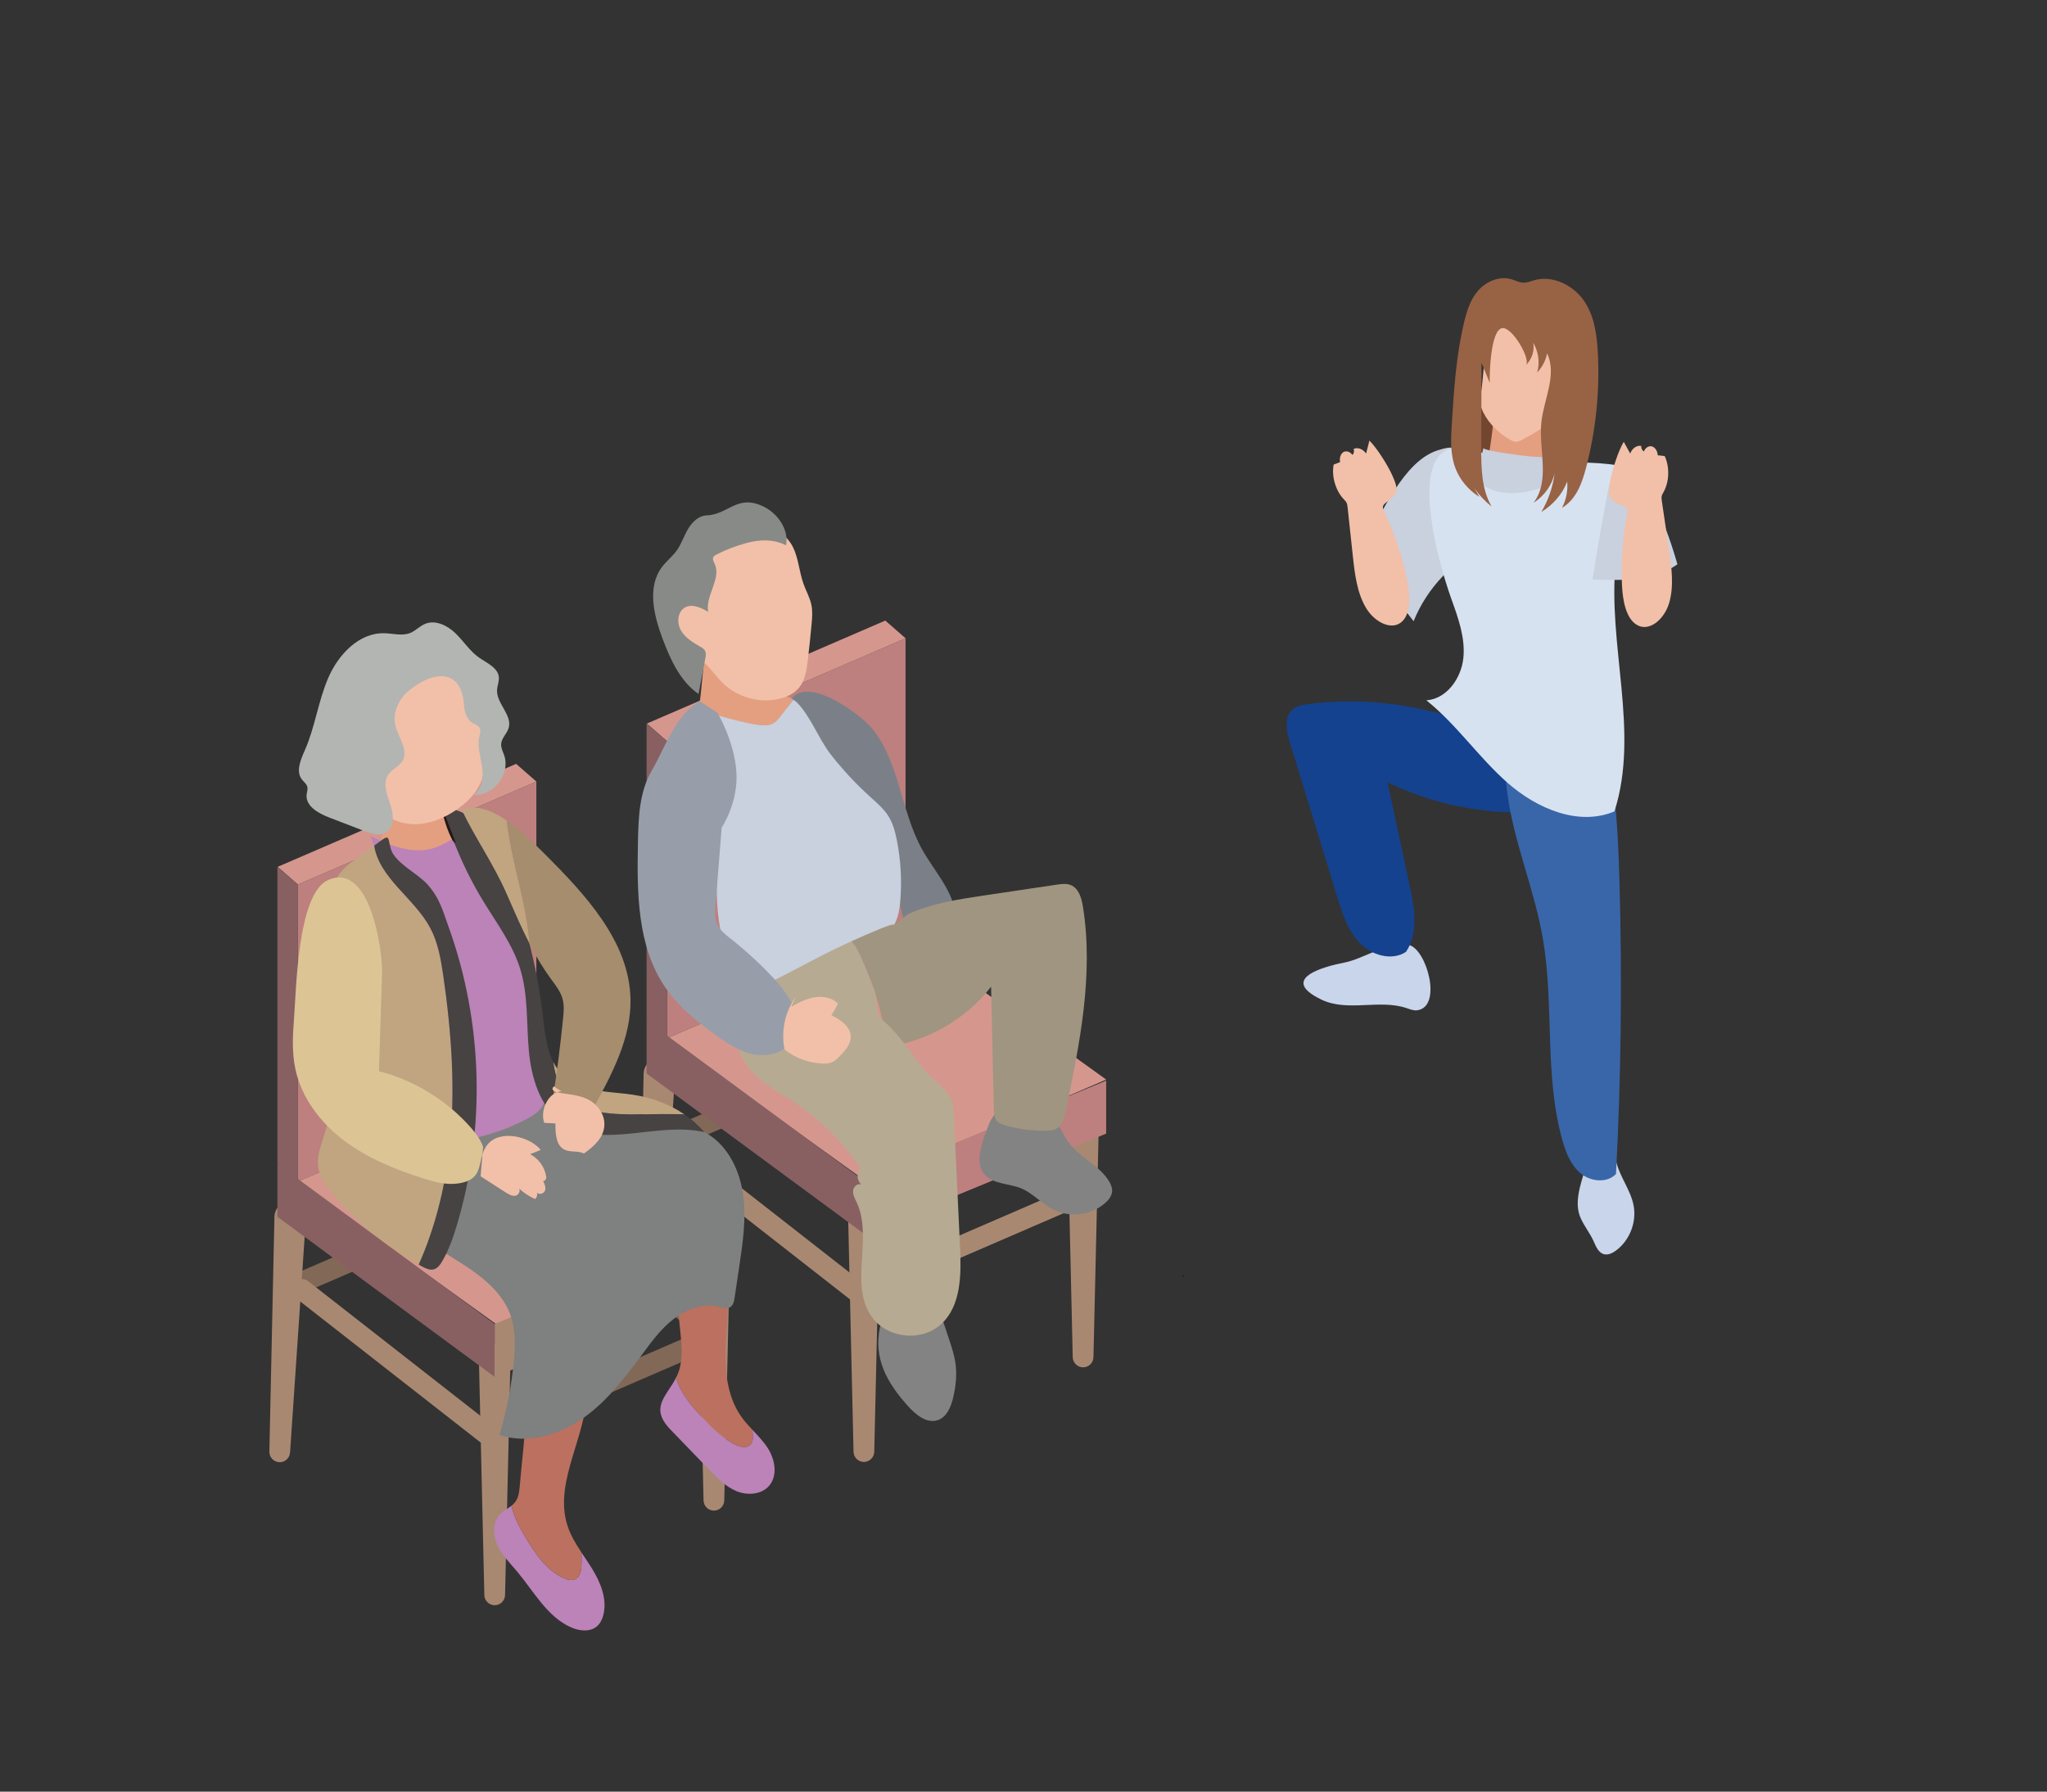 <?xml version="1.0" encoding="UTF-8"?>
<svg id="b" data-name="レイヤー 2" xmlns="http://www.w3.org/2000/svg" viewBox="0 0 457.302 400.339">
  <rect x="0" y="0" width="457.302" height="400.339" fill="#333333" stroke="none"/>
  <defs>
    <style>
      .d {
        fill: #b3b5b2;
      }

      .d, .e, .f, .g, .h, .i, .j, .k, .l, .m, .n, .o, .p, .q, .r, .s, .t, .u, .v, .w, .x, .y, .z, .aa, .ab, .ac, .ad, .ae, .af {
        stroke-width: 0px;
      }

      .ag {
        fill: #fff;
      }

      .ag, .ah {
        stroke: #231815;
        stroke-linejoin: round;
        stroke-width: .335px;
      }

      .ah, .l {
        fill: none;
      }

      .e {
        fill: #e49f80;
      }

      .f {
        fill: #7b8088;
      }

      .g {
        fill: #7f8080;
      }

      .h {
        fill: #888a88;
      }

      .i {
        fill: #f2c0a8;
      }

      .j {
        fill: #d7e2f1;
      }

      .k {
        fill: #b7aa92;
      }

      .m {
        fill: #c0a580;
      }

      .n {
        fill: #a58d6e;
      }

      .o {
        fill: #bb83b7;
      }

      .p {
        fill: #bd807e;
      }

      .q {
        fill: #3866a9;
      }

      .r {
        fill: #464342;
      }

      .s {
        fill: #979ea9;
      }

      .t {
        fill: #a09580;
      }

      .u {
        fill: #d5978d;
      }

      .v {
        fill: #72462f;
      }

      .w {
        fill: #838383;
      }

      .x {
        fill: #c9d5ea;
      }

      .y {
        fill: #c9d0de;
      }

      .z {
        fill: #886062;
      }

      .aa {
        fill: #14428e;
      }

      .ab {
        fill: #a98872;
      }

      .ac {
        fill: #986244;
      }

      .ad {
        fill: #bc705f;
      }

      .ae {
        fill: #826856;
      }

      .af {
        fill: #dcc495;
      }
    </style>
  </defs>
  <g id="c" data-name="内容">
    <g>
      <g>
        <polyline class="v" points="337.428 98.296 338.903 88.273 330.637 89.62 330.913 100.035 329.406 109.123 337.428 98.296"/>
        <g>
          <path class="ae" d="M150.129,256.938l48.298-20.892c1.177-.507,1.726-1.888,1.222-3.07h0c-.505-1.182-1.88-1.734-3.057-1.227l-48.298,20.892c-1.177.507-1.726,1.888-1.222,3.07h0c.505,1.182,1.88,1.734,3.057,1.227Z"/>
          <path class="ag" d="M238.914,266.585l-41.495-32.444c-1.011-.788-1.197-2.264-.412-3.28h0c.785-1.016,2.255-1.202,3.266-.414l41.495,32.444c1.011.788,1.197,2.264.412,3.28h0c-.785,1.016-2.255,1.202-3.266.414Z"/>
          <path class="ab" d="M241.966,305.524h0c-1.274,0-2.315-1.046-2.315-2.325l-1.206-52.492c0-1.945,1.585-3.536,3.521-3.536h0c1.937,0,3.521,1.591,3.521,3.536l-1.206,52.492c0,1.279-1.042,2.325-2.315,2.325Z"/>
          <path class="ab" d="M144.868,294.709h0c-1.272-.057-2.267-1.149-2.209-2.427l1.133-52.494c.087-1.943,1.741-3.462,3.675-3.375h0c1.935.087,3.447,1.748,3.36,3.691l-3.543,52.386c-.057,1.278-1.145,2.276-2.417,2.219Z"/>
          <path class="ab" d="M189.973,290.404l-41.495-32.444c-1.011-.788-1.197-2.264-.412-3.28h0c.785-1.016,2.255-1.202,3.266-.414l41.495,32.444c1.011.788,1.197,2.264.412,3.28h0c-.785,1.016-2.255,1.202-3.266.414Z"/>
          <path class="ab" d="M194.16,289.883l48.298-20.892c1.177-.507,1.726-1.888,1.222-3.07h0c-.505-1.182-1.88-1.734-3.057-1.227l-48.298,20.892c-1.177.507-1.726,1.888-1.222,3.07h0c.505,1.182,1.88,1.734,3.057,1.227Z"/>
          <polygon class="p" points="202.302 208.984 149.035 231.992 149.035 165.624 202.302 142.617 202.302 208.984"/>
          <polygon class="u" points="197.781 138.666 144.514 161.674 149.035 165.624 202.302 142.617 197.781 138.666"/>
          <polygon class="u" points="202.302 208.984 149.035 231.992 193.854 264.233 247.122 241.225 202.302 208.984"/>
          <polygon class="z" points="144.452 228.029 149.035 231.992 149.035 165.624 144.452 161.661 144.452 228.029"/>
          <path class="ab" d="M192.995,326.666h0c-1.274,0-2.315-1.046-2.315-2.325l-1.206-52.492c0-1.945,1.585-3.536,3.521-3.536h0c1.937,0,3.521,1.591,3.521,3.536l-1.206,52.492c0,1.279-1.042,2.325-2.315,2.325Z"/>
          <polygon class="z" points="192.995 275.656 144.452 239.867 144.452 228.029 192.995 263.819 192.995 275.656"/>
          <polygon class="p" points="192.995 275.656 247.122 253.3 247.122 241.463 192.995 263.819 192.995 275.656"/>
        </g>
        <g>
          <path class="ae" d="M67.65,288.952l48.298-20.892c1.177-.507,1.726-1.888,1.222-3.07h0c-.505-1.182-1.88-1.734-3.057-1.227l-48.298,20.892c-1.177.507-1.726,1.888-1.222,3.07h0c.505,1.182,1.88,1.734,3.057,1.227Z"/>
          <path class="ae" d="M156.435,298.599l-41.495-32.444c-1.011-.788-1.197-2.264-.412-3.28h0c.785-1.016,2.255-1.202,3.266-.414l41.495,32.444c1.011.788,1.197,2.264.412,3.28h0c-.785,1.016-2.255,1.202-3.266.414Z"/>
          <path class="ab" d="M159.488,337.538h0c-1.274,0-2.315-1.046-2.315-2.325l-1.206-52.492c0-1.945,1.585-3.536,3.521-3.536h0c1.937,0,3.521,1.591,3.521,3.536l-1.206,52.492c0,1.279-1.042,2.325-2.315,2.325Z"/>
          <path class="ab" d="M62.389,326.723h0c-1.272-.057-2.267-1.149-2.209-2.427l1.133-52.494c.087-1.943,1.741-3.462,3.675-3.375h0c1.935.087,3.447,1.748,3.36,3.691l-3.543,52.386c-.057,1.278-1.145,2.276-2.417,2.219Z"/>
          <path class="ab" d="M107.494,322.418l-41.495-32.444c-1.011-.788-1.197-2.264-.412-3.28h0c.785-1.016,2.255-1.202,3.266-.414l41.495,32.444c1.011.788,1.197,2.264.412,3.28h0c-.785,1.016-2.255,1.202-3.266.414Z"/>
          <path class="ae" d="M111.682,321.897l48.298-20.892c1.177-.507,1.726-1.888,1.222-3.07h0c-.505-1.182-1.88-1.734-3.057-1.227l-48.298,20.892c-1.177.507-1.726,1.888-1.222,3.07h0c.505,1.182,1.88,1.734,3.057,1.227Z"/>
          <polygon class="p" points="119.823 240.998 66.556 264.006 66.556 197.638 119.823 174.631 119.823 240.998"/>
          <polygon class="u" points="115.302 170.68 62.035 193.688 66.556 197.638 119.823 174.631 115.302 170.68"/>
          <polygon class="u" points="119.823 240.998 66.556 264.006 111.376 296.247 164.643 273.239 119.823 240.998"/>
          <polygon class="z" points="61.974 260.043 66.556 264.006 66.556 197.638 61.974 193.675 61.974 260.043"/>
          <path class="ab" d="M110.516,358.68h0c-1.274,0-2.315-1.046-2.315-2.325l-1.206-52.492c0-1.945,1.585-3.536,3.521-3.536h0c1.937,0,3.521,1.591,3.521,3.536l-1.206,52.492c0,1.279-1.042,2.325-2.315,2.325Z"/>
          <polygon class="z" points="110.516 307.67 61.974 271.881 61.974 260.043 110.516 295.832 110.516 307.67"/>
          <polygon class="ab" points="110.516 307.67 164.643 285.314 164.643 273.476 110.516 295.832 110.516 307.67"/>
        </g>
        <path class="x" d="M314.222,225.253c.765.257,1.547.592,2.349.493,5.759-.711,2.151-13.718-1.857-14.607-4.334-.962-10.09,3.118-14.295,3.926-4.662.896-14.867,3.643-5.206,8.296,5.835,2.811,12.931-.151,19.009,1.892Z"/>
        <path class="x" d="M355.002,255.553v.431c0,5.51-4.071,11.067-1.905,16.13.767,1.792,2.035,3.328,2.853,5.097.554,1.199,1.072,2.665,2.339,3.023.925.262,1.896-.206,2.675-.772,3.082-2.239,4.702-6.339,3.987-10.091-.67-3.521-3.147-6.472-3.93-9.97-.109-.486-.194-1.003-.509-1.387-.342-.417-.887-.597-1.402-.756-1.801-.557-2.307-1.148-4.108-1.705Z"/>
        <path class="e" d="M85.556,185.59c-.211,1.1-.423,2.229-.232,3.333.343,1.98,1.941,3.535,3.718,4.461,4.444,2.316,10.408,1.146,13.657-2.679-1.671-3.826-3.211-7.711-4.614-11.645-.083-.25-8.534-.753-9.368-.391-2.832,1.23-2.594,3.973-3.16,6.921Z"/>
        <g>
          <path class="ad" d="M160.22,320.024c1.077.936,2.236,1.777,3.461,2.508,1.317.786,3.289,1.315,4.152.044.406-.598.374-1.382.326-2.104-.022-.328-.043-.656-.065-.984-.886-.946-1.76-1.902-2.506-2.96-3.374-4.789-3.747-11.054-3.446-16.913.192-3.748.634-7.504.516-11.263-.129-4.122.151-6.641-4.545-6.135-4.606.497-6.065,3.783-6.476,7.96-.49,4.987,1.442,10.519.247,15.404-.197.803-.494,1.535-.837,2.224.833,3.331,3.431,6.384,5.895,8.98,1.058,1.114,2.117,2.23,3.276,3.238Z"/>
          <path class="o" d="M171.464,323.482c-.957-1.46-2.174-2.719-3.37-3.995.022.328.043.656.065.984.048.723.08,1.506-.326,2.104-.863,1.27-2.836.742-4.152-.044-1.224-.731-2.384-1.571-3.461-2.508-1.159-1.008-2.218-2.124-3.276-3.238-2.464-2.596-5.062-5.649-5.895-8.98-2.097,4.221-6.056,6.66-1.268,11.625,2.874,2.98,5.748,5.961,8.622,8.941,1.827,1.895,3.729,3.841,6.162,4.834,2.434.992,5.563.772,7.273-1.23,1.974-2.31,1.292-5.95-.373-8.493Z"/>
        </g>
        <g>
          <path class="o" d="M132.198,350.392c-.729-1.176-1.522-2.323-2.288-3.483.023.924.027,1.849-.009,2.772-.046,1.207-.277,2.626-1.354,3.166-.784.393-1.732.149-2.536-.201-3.891-1.691-6.406-5.475-8.599-9.119-1.306-2.169-2.587-4.609-3.167-7.06-.804.634-1.764,1.108-2.485,1.845-1.73,1.766-1.671,4.703-.637,6.952,1.034,2.249,2.842,4.023,4.429,5.918,3.737,4.464,6.679,10.063,11.987,12.428,1.879.837,4.278,1.122,5.832-.229.787-.684,1.232-1.691,1.463-2.711.803-3.541-.726-7.194-2.637-10.278Z"/>
          <path class="ad" d="M126.012,352.645c.804.35,1.752.594,2.536.201,1.077-.539,1.308-1.958,1.354-3.166.035-.924.032-1.848.009-2.772-1.242-1.881-2.41-3.796-3.111-5.929-3.409-10.377,5.249-21.183,4.227-32.062-2.779-.355-5.557-.71-8.337-1.066-6.149-.786-5.037,3.418-5.198,7.885-.194,5.378-.912,10.791-1.365,16.155-.111,1.312-.251,2.702-1.043,3.751-.239.316-.529.58-.838.823.58,2.452,1.861,4.891,3.167,7.06,2.193,3.644,4.709,7.427,8.599,9.119Z"/>
        </g>
        <path class="g" d="M98.831,279.616c6.088,3.799,13,7.684,15.301,14.5,1.087,3.221.971,6.719.646,10.104-.535,5.561-1.606,11.069-3.191,16.424,6.21,2.06,13.191.068,18.562-3.679,5.37-3.747,9.424-9.065,13.318-14.341,2.138-2.897,4.298-5.853,7.168-8.02,2.87-2.167,6.613-3.465,10.093-2.577.759.194,1.594.48,2.289.119.766-.399.978-1.381,1.105-2.237.352-2.368.704-4.736,1.056-7.104.78-5.248,1.561-10.582.836-15.838s-3.176-10.518-7.607-13.409c-2.934-1.915-6.457-2.643-9.887-3.334-5.007-1.009-10.014-2.017-15.021-3.026-3.933-.792-7.91-1.588-11.918-1.425-6.493.264-12.597,3.012-18.513,5.713-5.073,2.316-16.928,5.2-17.353,12.13-.405,6.594,8.349,13.025,13.118,16.001Z"/>
        <path class="o" d="M93.473,190.011c-3.734-.018-7.276-1.567-10.644-3.186.884,3.641,3.144,6.759,5.14,9.926,10.836,17.188,14.792,38.618,10.809,58.564,6.432-.399,12.778-2.14,18.519-5.08,1.551-.794,3.126-1.741,4.003-3.251,1.042-1.795.896-4.016.718-6.085-.891-10.393-1.793-20.85-4.487-30.924-1.817-6.795-4.481-13.436-8.341-19.33-5.965-9.108-7.488-.594-15.718-.633Z"/>
        <path class="f" d="M195.025,163.005c5.969,7.605,6.261,18.27,10.942,26.736,2.589,4.682,6.563,8.806,7.463,14.085.095.556.137,1.181-.204,1.629-.322.422-.887.556-1.406.663-2.402.493-4.805.986-7.207,1.479-.396.081-.808.163-1.202.069-1.075-.257-1.435-1.576-1.662-2.663-2.064-9.843-9.05-17.749-14.775-26.002-2.788-4.02-13.185-16.976-10.514-22.232,3.278-6.452,15.89,2.827,18.566,6.237Z"/>
        <path class="aa" d="M292.399,157.292c-1.338.169-2.758.415-3.746,1.337-1.857,1.732-1.255,4.768-.51,7.201,3.528,11.512,7.055,23.024,10.583,34.536,1.128,3.68,2.337,7.503,4.986,10.287,2.649,2.784,7.196,4.153,10.395,2.03,2.852-4.22,1.891-9.851.819-14.835-1.652-7.679-3.305-15.358-4.957-23.037,9.495,4.604,20.079,6.92,30.62,6.702,1.748-4.662.992-10.188-1.944-14.204-4.255-5.819-12.216-6.72-18.731-8.326-8.994-2.216-18.316-2.853-27.514-1.69Z"/>
        <path class="q" d="M344.761,210.221c2.426,14.725.239,30.112,4.258,44.481.782,2.796,1.888,5.664,4.125,7.504,2.237,1.84,5.895,2.214,7.877.099,1.131-21.693,1.391-43.431.779-65.145-.307-10.919-.846-21.91-3.387-32.53-.346-1.446-14.281,2.39-15.604,2.871-5.313,1.93-6.869,3.086-6.193,8.821,1.363,11.567,6.255,22.425,8.146,33.9Z"/>
        <path class="y" d="M321.166,100.626c-7.539,2.415-12.459,13.976-16.31,20.918-.327.589-.662,1.233-.572,1.901.074.551.425,1.018.765,1.456,3.583,4.635,7.167,9.27,10.75,13.905,1.506-3.719,3.726-7.144,6.502-10.032.487-.506,1.002-1.012,1.288-1.655.277-.62.317-1.317.349-1.996.304-6.457.281-12.99-.3-19.432-.29-3.212,4.277-7.227-2.471-5.065Z"/>
        <path class="e" d="M344.632,92.629c-3.604.25-7.239.047-10.793-.604-.329,3.668-.811,7.322-1.444,10.949,3.878,2.288,8.755,2.793,13.017,1.347.316-3.755.107-7.555-.618-11.252"/>
        <path class="w" d="M228.116,265.516c2.625,1.103,4.568,3.414,7.097,4.723,3.679,1.904,8.482,1.335,11.619-1.374.829-.716,1.584-1.657,1.623-2.754.025-.712-.256-1.4-.609-2.017-2.111-3.693-6.615-5.37-9.106-8.816-1.115-1.542-1.793-3.397-3.097-4.781-5.052-5.363-12.528-5.601-14.935,1.264-1.11,3.165-3.186,7.739-.782,10.644,1.815,2.193,5.745,2.084,8.19,3.113Z"/>
        <path class="m" d="M152.951,249.038c-3.412-2.347-7.46-3.82-11.573-4.428-5.405-.799-11.539-.488-15.521-4.246-.96-.906-1.69-1.961-2.264-3.111,1.775,15,16.426,11.049,29.358,11.785Z"/>
        <path class="ag" d="M101.238,187.646c-.829-2.162-1.579-4.354-2.227-6.577.065,1.223,1.195,4.819,2.227,6.577Z"/>
        <path class="ag" d="M99.011,181.07c.648,2.223,1.399,4.415,2.227,6.577.22.374.435.67.634.836l-2.862-7.413Z"/>
        <path class="r" d="M152.951,249.038c-12.932-.736-27.583,3.215-29.358-11.785-1.581-3.169-1.94-7.076-2.362-10.694-1.371-11.749-5.041-25.518-10.286-36.111-2.248-4.54-7.118-10.898-11.935-9.379l2.862,7.413c-.2-.167-.415-.462-.634-.836,1.828,4.768,4.076,9.374,6.732,13.731,3.006,4.932,6.564,9.647,8.26,15.173,1.79,5.831,1.359,12.079,1.909,18.155.55,6.076,2.44,12.572,7.407,16.087,8.842,6.258,21.251-.298,31.782,2.184-1.263-1.527-2.755-2.823-4.377-3.939Z"/>
        <path class="m" d="M112.84,183.121c-3.267-2.161-6.759-3.483-9.633-2.055,2.978,6.221,7.074,12.037,9.91,18.502,1.657,3.778,3.285,7.592,5.175,11.268-.695-9.276-3.916-17.662-5.085-27.458-.123-.084-.243-.175-.367-.257Z"/>
        <path class="n" d="M121.547,190.673c-1.865-1.858-4.965-4.987-8.34-7.295,1.169,9.796,4.391,18.182,5.085,27.458.1.195.192.393.294.587,1.294,2.469,2.717,4.871,4.373,7.144,1.087,1.492,2.293,2.974,2.749,4.748.355,1.381.225,2.83.083,4.247-.59,5.9-1.338,11.786-2.244,17.648,2.902,1.125,5.937,1.923,9.026,2.372,4.167-7.621,8.444-15.67,8.285-24.302-.236-12.869-10.074-23.402-19.312-32.608Z"/>
        <path class="j" d="M324.197,133.719c1.542,4.295,3.178,8.754,2.721,13.296-.457,4.542-3.731,9.163-8.267,9.468,6.771,5.407,11.707,12.806,18.228,18.514,6.521,5.708,15.818,9.675,23.791,6.304,5.702-17.838-1.633-37.243.303-55.877.742-7.137,2.839-14.401,1.082-21.357-6.226-.997-12.618-.944-18.828.158-1.792.318-3.639.722-5.41.304-1.993-.47-3.602-1.912-5.457-2.782-20.697-9.704-11.307,23.219-8.164,31.972Z"/>
        <path class="y" d="M366.152,106.787c1.806,1.849,2.975,4.221,4.018,6.59,1.817,4.125,3.344,8.378,4.569,12.717-5.351,3.777-12.421,3.647-18.956,3.368.956-6.132,2.005-12.25,3.157-18.348.926-4.904,1.969-9.696,7.212-4.327Z"/>
        <path class="y" d="M331.409,100.083c-.563,2.349-1.126,4.698-1.689,7.048,3.958,4.068,10.704,3.594,15.91,1.355.354-.152.727-.329.931-.658.167-.269.195-.6.219-.916.382-5.11.301-4.62-4.609-4.889-.819-.045-10.925-1.262-10.762-1.939Z"/>
        <g>
          <path class="e" d="M172.681,155.016c-.012-1.266-.398-2.639-.837-3.83-.208-.565-.427-1.147-.847-1.577-.474-.486-1.144-.717-1.792-.933-3.785-1.262-7.762-2.866-11.534-3.755-.689,3.623-1.158,13.235-1.709,13.328,4.304,1.924,8.894,3.203,13.576,3.733,1.063.12,2.2.19,3.142-.318.677-.365,1.172-.987,1.648-1.592.975-1.24,1.951-2.48,2.926-3.72-1.248-.877-2.822-1.263-4.573-1.334Z"/>
          <path class="y" d="M200.372,187.806c-.368-1.872-.859-3.756-1.861-5.378-1.066-1.725-2.647-3.053-4.148-4.413-3.175-2.876-6.103-6.026-8.747-9.4-2.699-3.444-4.587-8.694-7.618-11.677-.229-.225-.487-.407-.745-.588-.975,1.24-1.951,2.48-2.926,3.72-.476.605-.972,1.227-1.648,1.592-.942.508-2.079.439-3.142.318-4.682-.53-13.973-3.659-14.156-3.635,6.261,8.186,5.915,19.502,5.181,29.798-.734,10.296-1.324,21.537,4.614,29.963.637.904,1.373,1.786,2.361,2.279,1.12.559,2.429.553,3.676.456,8.917-.698,16.98-5.42,24.437-10.379,1.381-.918,2.785-1.879,3.74-3.237,1.242-1.766,1.587-4.002,1.754-6.157.344-4.429.083-8.905-.773-13.263Z"/>
        </g>
        <path class="i" d="M125.447,243.824c-2.777.167-4.889,4.027-3.87,7.071.836.045,1.673.09,2.509.135-.03,2.036.092,4.43,1.535,5.554,1.385,1.079,3.303.402,4.834,1.161,2.09-1.496,4.419-3.436,4.561-6.31.132-2.667-1.8-4.937-3.917-5.903s-4.444-.997-6.678-1.472c-.41-.087-.896-.277-.982-.756s.721-.741.688-.253"/>
        <path class="t" d="M202.823,204.276c5.421-2.454,11.391-3.353,17.273-4.228,5.331-.793,10.662-1.585,15.993-2.378,1.047-.156,2.155-.305,3.134.098,1.788.735,2.406,2.927,2.712,4.843,2.426,15.23-.74,30.736-3.892,45.831-.285,1.367-.666,2.879-1.835,3.636-.755.488-1.698.558-2.596.573-3.047.053-6.102-.353-9.03-1.2-.667-.193-1.359-.429-1.829-.943-.656-.719-.713-1.787-.735-2.761-.202-9.095-.404-18.19-.606-27.285-5.669,7.354-14.327,12.311-23.517,13.464-.639-8.333-3.309-16.502-7.71-23.596,9.293-4.16,9.027-3.718,9.7-3.728l2.938-2.324Z"/>
        <path class="w" d="M202.778,314.116c1.779,1.992,4.305,4.089,6.81,3.176,1.932-.704,2.839-2.901,3.324-4.906.61-2.521.902-5.147.547-7.716-.262-1.898-.871-3.728-1.477-5.545-1.226-3.677-2.453-7.354-3.679-11.032-6.238,2.464-10.124,1.109-11.704,8.424-1.518,7.025,1.575,12.445,6.179,17.6Z"/>
        <path class="k" d="M190.186,210.328c-8.306,3.755-13.468,7.092-21.773,10.847-.958.433-1.945.887-2.651,1.669-.692.766-1.047,1.779-1.284,2.785-1.188,5.043.373,10.651,3.993,14.345,2.232,2.278,5.099,3.794,7.783,5.512,6.276,4.017,11.741,9.307,15.967,15.46-.969,1.048-.824,2.922.294,3.807-.775-.52-1.853.349-1.94,1.281s.421,1.8.816,2.648c3.647,7.828-1.604,18.138,3.195,25.312,3.431,5.129,11.331,5.943,15.746,1.809,4.391-4.12,4.426-10.978,4.145-17.007-.463-9.937-.926-19.874-1.39-29.811-.051-1.096-.107-2.216-.512-3.235-.567-1.425-1.75-2.495-2.894-3.512-6.108-5.428-6.513-8.995-12.621-14.424-1.644-1.461-.937-4.947-1.877-6.94-1.114-2.365-3.056-8.8-4.996-10.546"/>
        <path class="i" d="M309.533,112.394c-.251.199-.52.431-.58.811-.065.41.135.849.322,1.238,2.261,4.704,3.967,9.774,5.033,14.954.679,3.303.974,7.191-.859,9.251-2.193,2.465-6.265.562-8.277-2.808-2.011-3.37-2.516-7.593-2.945-11.579-.392-3.644-.784-7.289-1.176-10.934-.034-.32-.071-.65-.202-.943-.158-.354-.43-.606-.679-.868-1.804-1.9-2.724-5.083-2.229-7.707.482-.186.964-.373,1.446-.559-.199-.908.123-1.874.745-2.235.622-.362,1.487-.087,2.003.637.324-.263.444-.849.277-1.348.897-.42,2.077.021,2.781,1.04.244-.966.489-1.933.733-2.899,1.65,1.629,4.036,5.404,5.077,7.689,1.734,3.803,1.097,4.223-1.473,6.262Z"/>
        <g>
          <path class="m" d="M99.036,218.085c-.535-3.692-1.171-7.451-2.924-10.741-3.529-6.626-11.363-11.112-12.526-18.386-.915.681-2.093,1.551-3.651,2.64-4.108,2.87-6.4,5.629-6.122,10.792.223,4.128,2.124,7.948,3.266,11.92,3.861,13.428-1.057,27.607-5.17,40.959-.548,1.778-1.088,3.63-.826,5.472.299,2.107,1.605,3.918,2.947,5.566,5.383,6.608,12.049,12.15,19.501,16.26,3.659-8.162,5.849-17.015,6.848-25.93,1.435-12.813.504-25.791-1.344-38.55Z"/>
          <path class="r" d="M100.248,207.192c-1.419-3.944-2.043-6.583-4.855-9.683-2.153-2.374-7.255-4.767-8.091-7.867-.798-2.955-.043-3.414-3.714-.683,1.163,7.273,8.997,11.76,12.526,18.386,1.752,3.29,2.389,7.048,2.924,10.741,1.847,12.76,2.779,25.738,1.344,38.55-.999,8.915-3.19,17.768-6.848,25.93.264.145.521.304.786.445.822.439,1.758.872,2.651.605.81-.242,1.349-.996,1.781-1.725,1.508-2.546,2.485-5.37,3.332-8.207,6.453-21.602,5.799-45.281-1.834-66.492Z"/>
        </g>
        <path class="i" d="M106.805,154.85c.876,1.893,1.141,4.003,1.396,6.075.647,5.266,1.192,11.021-1.647,15.496-1.089,1.715-2.614,3.115-4.264,4.293-3.556,2.538-8.058,4.142-12.305,3.137-5.952-1.408-9.811-7.729-10.036-13.865-.226-6.136,2.465-12.016,5.767-17.184,5.378-8.417,16.722-7.387,21.09,2.048Z"/>
        <path class="s" d="M160.278,159.253s3.795,6.362,4.236,13.265c.441,6.902-3.292,12.401-3.292,12.401-.46,5.795-.92,11.589-1.38,17.383-.107,1.352-.206,2.761.301,4.018.595,1.474,1.921,2.498,3.164,3.483,3.482,2.761,6.753,5.79,9.774,9.051,3.453,3.727,6.716,9.25,4.029,13.566-1.719,2.76-5.4,3.761-8.591,3.187-3.191-.573-5.997-2.416-8.633-4.312-4.25-3.057-8.386-6.43-11.333-10.766-6.23-9.167-6.249-21.071-6.041-32.167.105-5.577.287-11.44,3.122-16.236,2.747-4.647,5.414-12.739,10.717-15.406l3.926,2.532Z"/>
        <path class="i" d="M176.808,224.905c1.659-.876,3.356-1.765,5.206-2.066s3.916.086,5.207,1.451c-.489.854-.979,1.708-1.468,2.562,2.026,1.007,4.278,2.526,4.3,4.795.016,1.666-1.212,3.048-2.364,4.247-.551.573-1.123,1.162-1.854,1.47-.652.274-1.379.303-2.085.276-3.055-.117-6.065-1.227-8.469-3.124-.841-4.025.068-8.387,2.446-11.735"/>
        <path class="i" d="M164.196,118.345c4.231-1.692,9.738-.91,12.33,2.85,1.858,2.695,1.879,6.225,2.99,9.307.567,1.574,1.426,3.051,1.758,4.691.285,1.408.166,2.863.035,4.294-.249,2.719-.535,5.434-.86,8.144-.256,2.132-.587,4.388-1.954,6.039-1.139,1.377-2.866,2.146-4.609,2.524-4.384.952-9.204-.433-12.423-3.571-1.327-1.294-2.381-2.846-3.694-4.155-1.677-1.671-3.732-2.904-5.521-4.454-1.789-1.549-3.371-3.571-3.583-5.933-.629-7.003,9.646-17.374,15.532-19.738Z"/>
        <path class="i" d="M330.921,87.325c-.13.762-.312,1.523-.284,2.295.035.924.371,1.832.817,2.693,1.234,2.386,3.337,4.492,5.974,5.983.366.207.768.409,1.21.422.5.015.947-.214,1.358-.435,3.461-1.859,7.083-3.869,8.785-6.932.755-1.36,1.083-2.853,1.375-4.333,1.087-5.503,1.057-15.764-8.832-16.167-10.585-.431-9.472,11.017-10.402,16.474Z"/>
        <path class="h" d="M166.85,121.314c-2.351.621-4.635,1.496-6.801,2.605-.268.137-.551.294-.687.564-.245.485.089,1.043.312,1.539,1.51,3.35-2.152,7.08-1.464,10.692-1.573-.918-3.506-1.852-5.118-1.005-1.707.897-1.948,3.415-1.002,5.101.946,1.686,2.692,2.73,4.36,3.697.398.23.814.479,1.038.882.291.522.187,1.168.075,1.756-.503,2.644-1.006,5.288-1.509,7.931-4.099-2.859-6.292-7.705-8.051-12.396-1.949-5.201-3.464-11.5-.146-15.948.985-1.321,2.324-2.345,3.288-3.68,1.058-1.464,1.616-3.23,2.524-4.793s2.365-3.012,4.167-3.092c4.908-.217,6.793-4.721,12.554-2.069,3.195,1.471,5.893,5.071,5.229,8.758-2.808-1.42-5.77-1.333-8.77-.541Z"/>
        <path class="ac" d="M332.816,85.561c-.614-1.504-1.228-3.008-1.842-4.512-.02,6.329-.041,12.658-.061,18.987-.014,4.492.026,9.197,2.319,13.155-1.476-1.177-2.769-2.551-3.826-4.067.364.635.729,1.271,1.093,1.906-2.479-1.545-4.395-3.85-5.374-6.464-1.19-3.179-.993-6.641-.781-10.0.479-7.606.965-15.251,2.771-22.684.608-2.5,1.408-5.051,3.17-7.027,1.762-1.976,4.714-3.244,7.352-2.47.894.263,1.735.746,2.672.777.87.028,1.689-.338,2.523-.569,4.129-1.145,8.667,1.198,10.996,4.558,2.328,3.359,2.896,7.492,3.118,11.478.488,8.757-.416,17.58-2.674,26.096-.885,3.338-2.197,6.911-5.329,8.756.955-1.811,1.363-3.865,1.166-5.872-1.055,2.764-3.12,5.189-5.778,6.783,1.594-2.678,2.61-5.649,2.971-8.688-.561,2.67-2.294,5.112-4.718,6.648,3.804-5.004,1.127-11.864,1.756-17.955.54-5.226,3.583-10.65,1.276-15.446-.285,1.577-1.06,3.075-2.209,4.268.629-2.209.305-4.637-.887-6.637.329,1.793-.3,3.715-1.65,5.036,1.256-1.23-3.14-8.855-5.375-8.281-2.551.655-2.759,10.48-2.68,12.225Z"/>
        <path class="i" d="M362.739,113.131c.295.13.616.286.77.639.166.381.081.856-.003,1.279-1.024,5.123-1.414,10.46-1.151,15.743.168,3.369.857,7.207,3.164,8.74,2.76,1.834,6.255-1.032,7.37-4.8,1.115-3.768.546-7.984-.038-11.951-.534-3.627-1.068-7.254-1.602-10.881-.047-.318-.094-.647-.04-.964.065-.382.268-.695.444-1.011,1.282-2.294,1.381-5.606.237-8.022-.517-.059-1.035-.118-1.552-.177-.034-.929-.591-1.783-1.289-1.977s-1.473.29-1.795,1.12c-.382-.173-.647-.71-.61-1.235-.981-.181-2.022.543-2.453,1.707-.481-.874-.963-1.748-1.444-2.622-1.2,1.992-2.579,6.247-3.021,8.721-.736,4.118-.009,4.364,3.011,5.692Z"/>
        <path class="d" d="M91.547,154.151c-2.332,1.858-3.895,4.94-3.238,7.855.619,2.749,3.045,5.562,1.624,7.993-.741,1.268-2.314,1.831-3.152,3.037-1.309,1.885-.377,4.436.381,6.604.758,2.168,1.071,5.071-.857,6.309-1.452.932-3.355.337-4.964-.283-2.627-1.011-5.255-2.022-7.882-3.033-2.384-.917-5.228-2.538-4.961-5.087.061-.587.298-1.177.153-1.749-.169-.666-.797-1.092-1.215-1.636-1.41-1.831-.255-4.432.677-6.549,2.283-5.186,2.977-10.963,5.228-16.163,2.251-5.2,6.852-10.084,12.497-9.959,1.963.044,4.015.681,5.831-.068,1.189-.49,2.096-1.518,3.283-2.015,2.323-.974,4.998.351,6.81,2.107,1.811,1.756,3.192,3.975,5.257,5.422,1.769,1.24,4.238,2.241,4.423,4.399.082.955-.353,1.881-.402,2.839-.158,3.034,3.466,5.599,2.586,8.506-.38,1.255-1.563,2.218-1.666,3.526-.071.911.404,1.76.694,2.626,1.392,4.149-2.452,9.099-6.798,8.754,1.891-1.281,2.17-3.973,1.833-6.238s-1.099-4.561-.594-6.794c.136-.602.359-1.249.105-1.811-.301-.663-1.109-.881-1.72-1.274-1.308-.841-1.734-2.552-1.849-4.107-.585-7.888-6.627-7.559-12.08-3.212Z"/>
        <g>
          <path class="i" d="M122.03,262.963c-.298-2.137-1.69-4.091-3.608-5.064.794-.317,1.588-.633,2.382-.95-2.392-2.991-9.051-4.661-11.875-1.219-.562.685-.897,1.417-1.139,2.156l-.416,4.955c1.876,1.207,3.751,2.414,5.627,3.622.672.433,1.444.884,2.22.697.673-.163,1.085-1.105.722-1.597,1.072.969,2.289,1.776,3.605,2.369.446-.411.591-1.119.342-1.673.194.799,1.545.593,1.839-.174.295-.767-.089-1.613-.465-2.344.213.488.84-.248.766-.776Z"/>
          <path class="af" d="M105.254,252.037c-5.396-6.167-12.674-10.649-20.593-12.684.233-7.325.466-14.65.699-21.974.156-4.906-2.665-25.105-12.167-20.683-6.776,3.153-7.011,24.742-7.518,31.056-.298,3.708-.462,7.477.31,11.116,1.36,6.412,5.582,11.959,10.786,15.917,5.204,3.958,11.353,6.473,17.574,8.462,2.585.826,5.292,1.578,7.979,1.195,5.086-.725,4.53-3.691,5.465-6.556l.14-1.661c-.559-1.524-1.596-2.954-2.676-4.188Z"/>
        </g>
        <path class="ah" d="M264.447,285.067h-.286"/>
      </g>
      <rect class="l" width="457.302" height="400.339"/>
    </g>
  </g>
</svg>